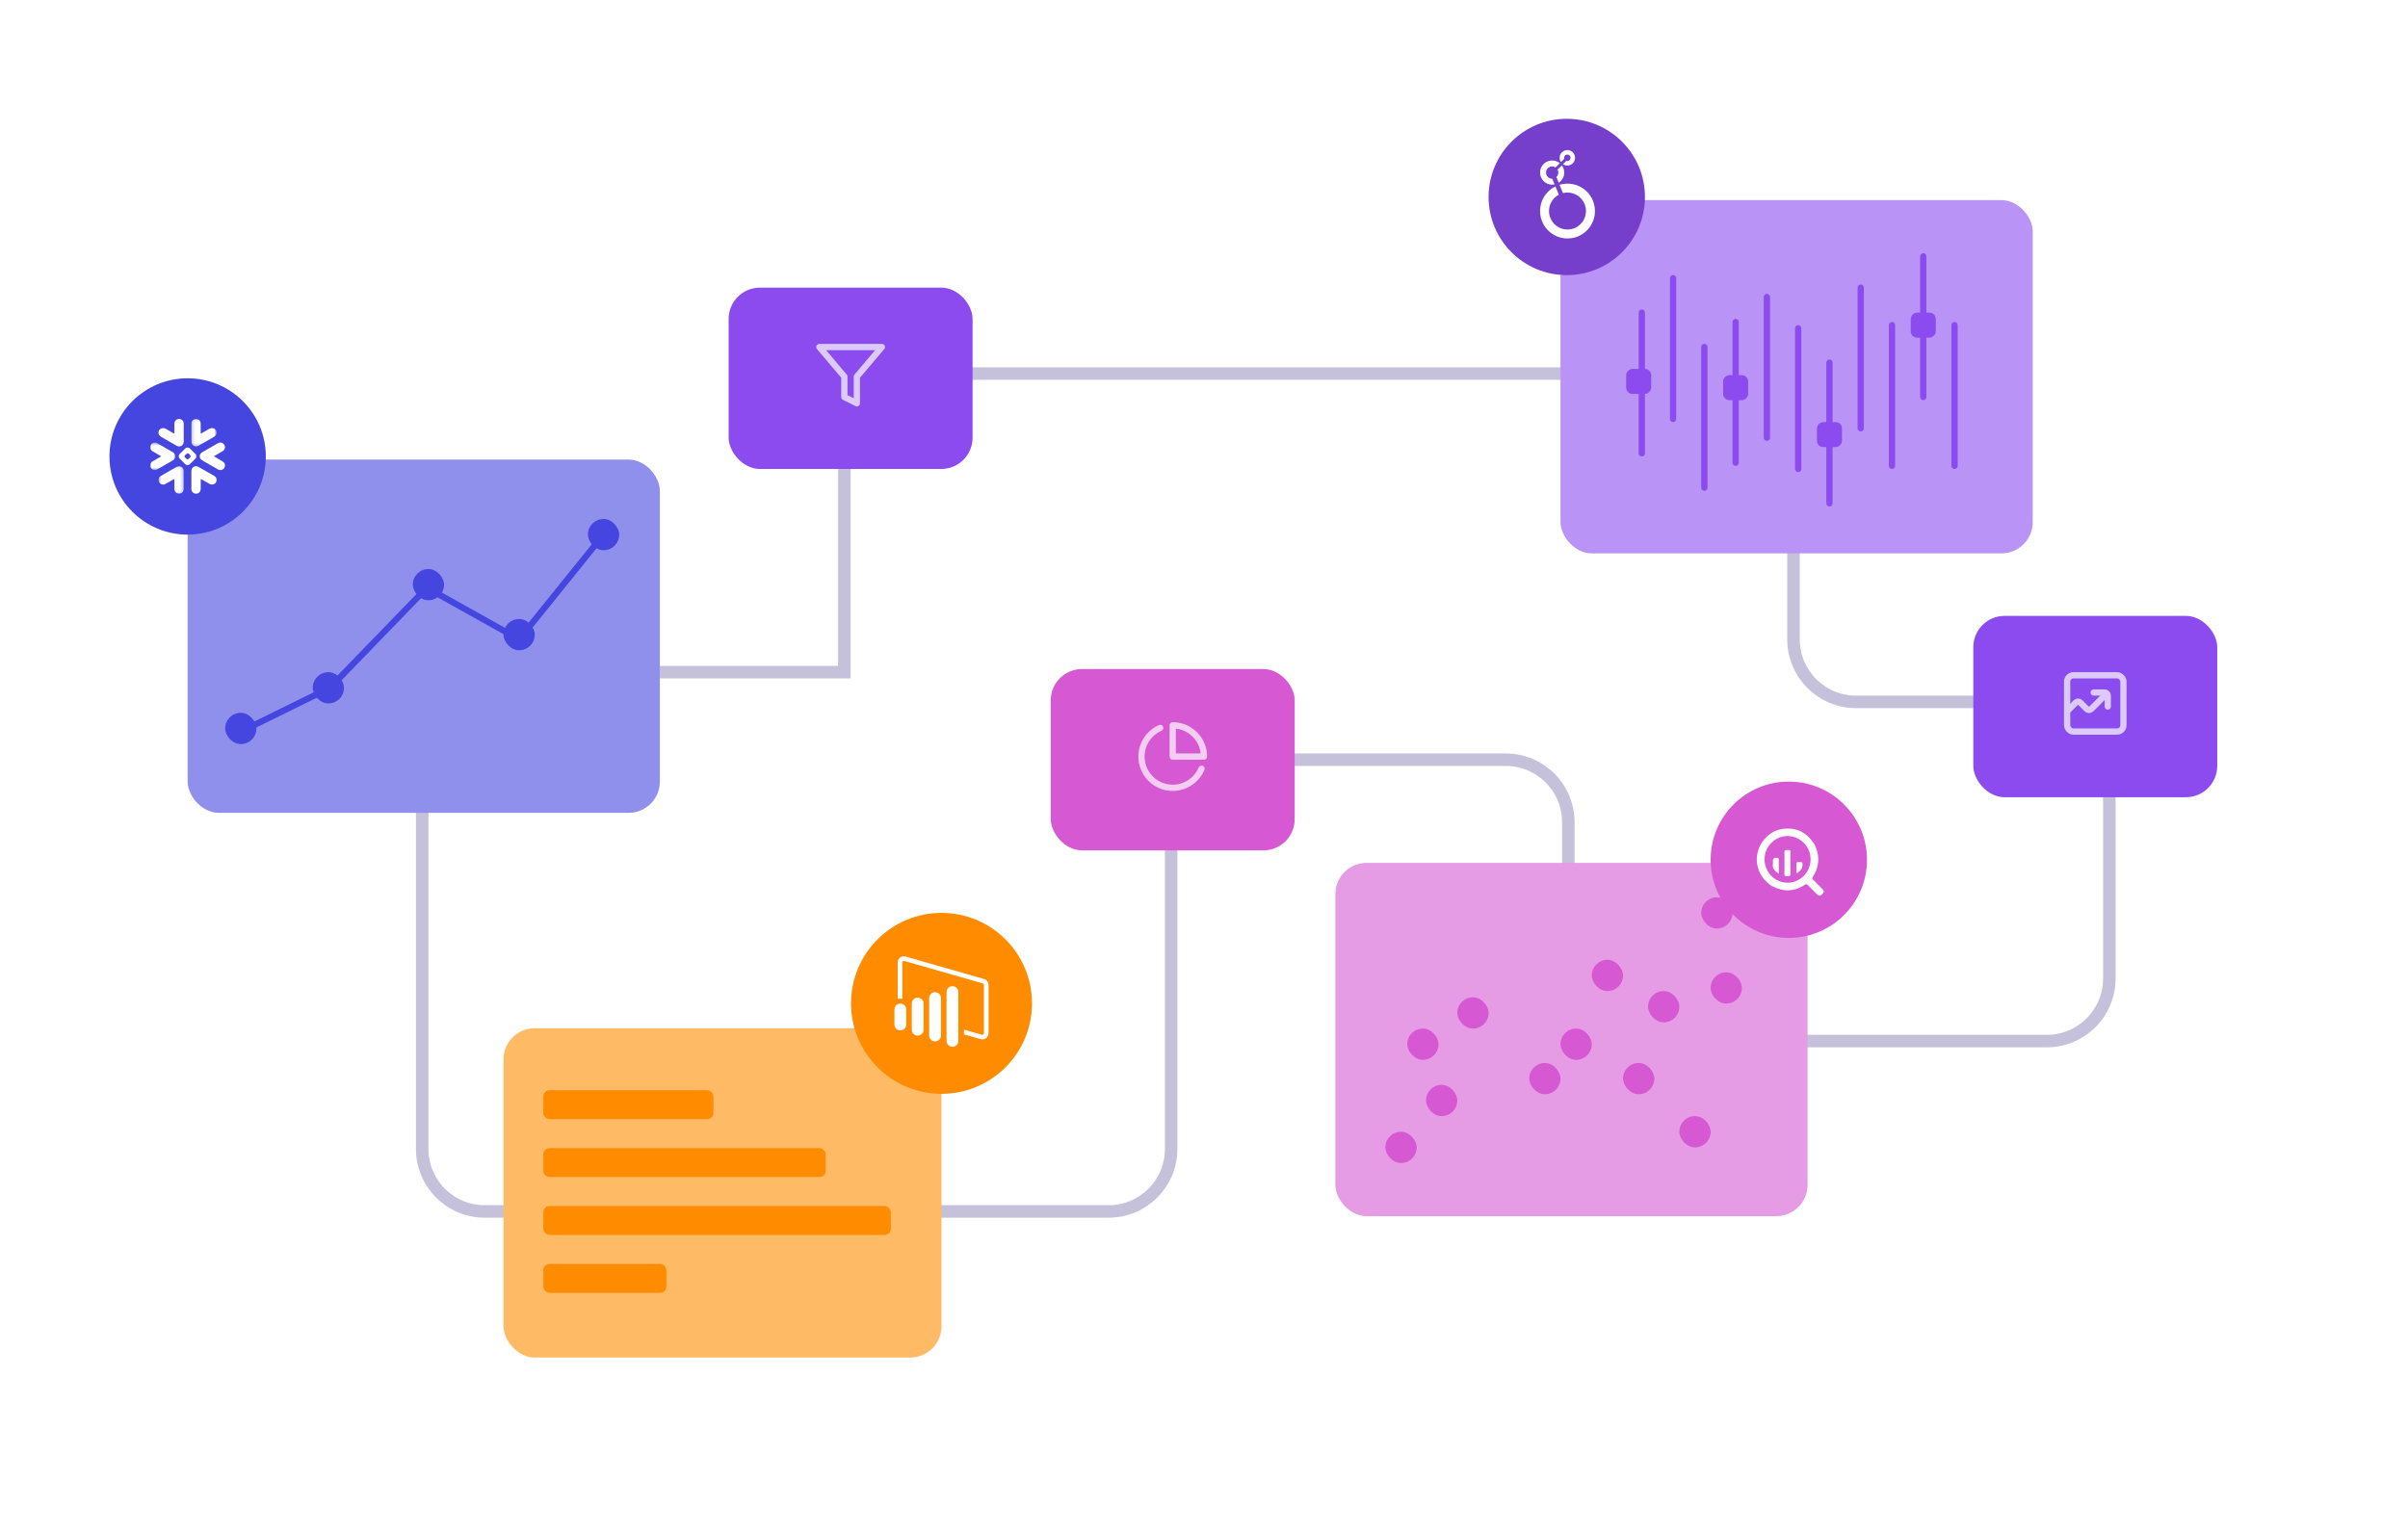 <?xml version="1.0" encoding="UTF-8"?> <svg xmlns="http://www.w3.org/2000/svg" width="770" height="490" viewBox="0 0 770 490" fill="none"><path d="M270 215H135V367.5C135 378.546 143.954 387.5 155 387.5H215H354.5C365.546 387.5 374.5 378.546 374.5 367.5V243H481.5C492.546 243 501.5 251.954 501.5 263V333H654.5C665.546 333 674.5 324.046 674.5 313V224.5H593.5C582.454 224.5 573.5 215.546 573.5 204.5V119.5H270V215Z" stroke="#C6C1DB" stroke-width="4"></path><g filter="url(#filter0_d_19938_162579)"><rect x="60" y="146" width="151" height="113" rx="10" fill="#8F90EC"></rect></g><path d="M76 234.5L105.5 220L136.5 188L166 204.5L193 171" stroke="#4546E0" stroke-width="2" stroke-linejoin="bevel"></path><rect x="72" y="228" width="10" height="10" rx="5" fill="#4546E0"></rect><rect x="100" y="215" width="10" height="10" rx="5" fill="#4546E0"></rect><rect x="132" y="182" width="10" height="10" rx="5" fill="#4546E0"></rect><rect x="161" y="198" width="10" height="10" rx="5" fill="#4546E0"></rect><rect x="188" y="166" width="10" height="10" rx="5" fill="#4546E0"></rect><circle cx="60" cy="146" r="25" fill="#4546E0"></circle><path fill-rule="evenodd" clip-rule="evenodd" d="M68.38 145.959C69.021 146.329 69.622 146.676 70.223 147.024C70.554 147.215 70.889 147.401 71.215 147.603C71.944 148.053 72.152 148.898 71.728 149.655C71.37 150.295 70.429 150.554 69.735 150.162C68.028 149.199 66.324 148.233 64.639 147.234C63.586 146.61 63.622 145.259 64.677 144.647C66.314 143.699 67.952 142.753 69.594 141.813C70.615 141.229 71.732 141.724 71.93 142.84C72.032 143.414 71.736 144.005 71.144 144.355C70.398 144.796 69.642 145.221 68.89 145.653C68.735 145.743 68.583 145.837 68.38 145.959" fill="white"></path><mask id="mask0_19938_162579" style="mask-type:luminance" maskUnits="userSpaceOnUse" x="48" y="141" width="9" height="10"><path fill-rule="evenodd" clip-rule="evenodd" d="M48 141.562H56.05V150.35H48V141.562Z" fill="white"></path></mask><g mask="url(#mask0_19938_162579)"><path fill-rule="evenodd" clip-rule="evenodd" d="M51.558 145.95C50.573 145.378 49.64 144.855 48.726 144.299C48.059 143.893 47.841 143.192 48.116 142.489C48.402 141.757 49.226 141.382 49.979 141.647C50.473 141.82 50.893 142.133 51.343 142.387C52.65 143.122 53.929 143.904 55.245 144.62C56.288 145.187 56.346 146.669 55.253 147.281C53.582 148.216 51.93 149.187 50.265 150.134C49.634 150.493 48.935 150.396 48.427 149.907C47.98 149.477 47.881 148.773 48.182 148.162C48.295 147.934 48.462 147.757 48.684 147.63C49.532 147.139 50.381 146.648 51.228 146.156C51.324 146.1 51.416 146.039 51.558 145.95" fill="white"></path></g><mask id="mask1_19938_162579" style="mask-type:luminance" maskUnits="userSpaceOnUse" x="61" y="134" width="9" height="9"><path fill-rule="evenodd" clip-rule="evenodd" d="M61.188 134H69.268V142.796H61.188V134Z" fill="white"></path></mask><g mask="url(#mask1_19938_162579)"><path fill-rule="evenodd" clip-rule="evenodd" d="M61.189 138.377C61.189 137.422 61.187 136.466 61.189 135.511C61.192 134.661 61.845 134.001 62.678 134C63.521 133.999 64.171 134.647 64.173 135.5C64.176 136.478 64.18 137.456 64.17 138.434C64.168 138.682 64.213 138.733 64.443 138.597C65.258 138.117 66.083 137.653 66.901 137.176C67.687 136.718 68.613 136.905 69.041 137.617C69.489 138.362 69.26 139.241 68.464 139.705C66.79 140.68 65.111 141.648 63.422 142.597C62.403 143.169 61.196 142.443 61.19 141.277C61.185 140.311 61.189 139.344 61.189 138.377" fill="white"></path></g><path fill-rule="evenodd" clip-rule="evenodd" d="M58.75 138.389C58.75 139.345 58.752 140.301 58.749 141.256C58.746 142.465 57.538 143.176 56.48 142.577C54.812 141.635 53.151 140.682 51.496 139.718C50.531 139.155 50.394 137.977 51.19 137.28C51.659 136.869 52.398 136.805 52.96 137.128C53.8 137.612 54.642 138.09 55.477 138.582C55.698 138.713 55.773 138.714 55.769 138.424C55.756 137.457 55.762 136.49 55.765 135.524C55.767 134.654 56.416 134.001 57.275 134.002C58.104 134.003 58.748 134.665 58.749 135.523C58.751 136.479 58.75 137.434 58.75 138.389" fill="white"></path><mask id="mask2_19938_162579" style="mask-type:luminance" maskUnits="userSpaceOnUse" x="50" y="149" width="9" height="9"><path fill-rule="evenodd" clip-rule="evenodd" d="M50.68 149.123H58.751V157.914H50.68V149.123Z" fill="white"></path></mask><g mask="url(#mask2_19938_162579)"><path fill-rule="evenodd" clip-rule="evenodd" d="M55.765 153.175C54.771 153.741 53.843 154.271 52.913 154.797C52.519 155.02 52.101 155.063 51.675 154.905C51.107 154.695 50.763 154.285 50.692 153.686C50.622 153.087 50.847 152.592 51.366 152.277C52.166 151.792 52.982 151.336 53.793 150.871C54.682 150.36 55.567 149.841 56.465 149.347C57.579 148.735 58.75 149.437 58.75 150.704C58.751 152.592 58.751 154.481 58.75 156.37C58.75 157.25 58.106 157.915 57.259 157.914C56.416 157.914 55.766 157.243 55.765 156.368C55.764 155.325 55.765 154.282 55.765 153.175" fill="white"></path></g><path fill-rule="evenodd" clip-rule="evenodd" d="M64.213 153.23C64.151 153.337 64.182 153.45 64.182 153.557C64.179 154.49 64.181 155.423 64.18 156.356C64.179 157.244 63.557 157.9 62.703 157.914C61.853 157.928 61.196 157.246 61.196 156.348C61.196 154.459 61.195 152.571 61.196 150.682C61.197 149.443 62.383 148.734 63.473 149.344C65.154 150.286 66.823 151.249 68.49 152.215C69.253 152.657 69.481 153.505 69.068 154.25C68.68 154.95 67.792 155.205 67.043 154.797C66.192 154.334 65.359 153.84 64.517 153.361C64.422 153.307 64.34 153.221 64.213 153.23" fill="white"></path><path fill-rule="evenodd" clip-rule="evenodd" d="M60.011 146.934C60.046 146.924 60.125 146.923 60.171 146.884C60.435 146.658 60.699 146.429 60.906 146.149C61.014 146.004 60.975 145.854 60.88 145.712C60.294 144.831 59.969 144.796 59.229 145.54C59.205 145.563 59.18 145.586 59.157 145.611C58.946 145.838 58.941 146.067 59.152 146.289C59.314 146.46 59.486 146.621 59.651 146.789C59.742 146.881 59.848 146.936 60.011 146.934M62.758 146.004C62.823 146.289 62.674 146.524 62.435 146.751C61.833 147.325 61.252 147.921 60.66 148.506C60.316 148.846 59.632 148.847 59.288 148.507C58.663 147.891 58.041 147.273 57.421 146.653C57.078 146.31 57.079 145.593 57.419 145.255C58.04 144.637 58.659 144.016 59.285 143.402C59.634 143.06 60.313 143.06 60.661 143.402C61.303 144.032 61.934 144.673 62.58 145.298C62.781 145.492 62.757 145.72 62.758 146.004" fill="white"></path><g filter="url(#filter1_d_19938_162579)"><rect x="233" y="91" width="78" height="58" rx="10" fill="#8B4BEF"></rect></g><path d="M282 111H262L270 120.46V127L274 129V120.46L282 111Z" stroke="#DCCAF8" stroke-width="2" stroke-linecap="round" stroke-linejoin="round"></path><g filter="url(#filter2_d_19938_162579)"><rect x="499" y="63" width="151" height="113" rx="10" fill="#B993F5"></rect></g><circle cx="501" cy="63" r="25" fill="#753FCB"></circle><path d="M501.183 48C500.271 48 499.432 48.505 499 49.31C498.573 50.115 498.621 51.095 499.131 51.852L500.188 50.799C500.154 50.693 500.135 50.586 500.135 50.474C500.135 49.897 500.601 49.431 501.178 49.431C501.755 49.431 502.221 49.897 502.221 50.474C502.221 51.052 501.755 51.517 501.178 51.517C501.067 51.517 500.96 51.498 500.853 51.464L499.795 52.517C500.674 53.113 501.833 53.08 502.677 52.439C503.521 51.799 503.861 50.688 503.521 49.684C503.187 48.674 502.241 48 501.183 48Z" fill="white"></path><path d="M500.193 55.205C500.193 54.37 499.926 53.555 499.421 52.891L498.053 54.259C498.48 55.045 498.33 56.015 497.68 56.631L498.427 58.45C499.523 57.737 500.193 56.515 500.193 55.205Z" fill="white"></path><path d="M496.363 57.17H496.329C495.49 57.17 494.743 56.636 494.471 55.84C494.199 55.045 494.461 54.167 495.126 53.648C495.791 53.128 496.707 53.094 497.411 53.56L498.769 52.202C497.45 51.13 495.587 51.047 494.175 51.998C492.763 52.949 492.142 54.705 492.637 56.33C493.132 57.956 494.631 59.066 496.329 59.066C496.591 59.066 496.853 59.042 497.11 58.989L496.363 57.17Z" fill="white"></path><path d="M501.23 58.741C500.371 58.741 499.517 58.867 498.697 59.109L499.784 61.763C500.254 61.647 500.74 61.589 501.23 61.589C504.053 61.589 506.479 63.583 507.032 66.353C507.58 69.123 506.1 71.893 503.495 72.97C500.89 74.047 497.882 73.135 496.315 70.792C494.748 68.448 495.049 65.319 497.043 63.321C497.46 62.903 497.935 62.554 498.455 62.277L497.382 59.633C493.38 61.593 491.483 66.246 492.977 70.447C494.471 74.649 498.877 77.06 503.219 76.051C507.561 75.046 510.457 70.942 509.952 66.513C509.448 62.083 505.698 58.741 501.239 58.741H501.23Z" fill="white"></path><line x1="525" y1="100" x2="525" y2="145" stroke="#8B4BEF" stroke-width="2" stroke-linecap="round"></line><line x1="615" y1="82" x2="615" y2="127" stroke="#8B4BEF" stroke-width="2" stroke-linecap="round"></line><line x1="535" y1="89" x2="535" y2="134" stroke="#8B4BEF" stroke-width="2" stroke-linecap="round"></line><line x1="545" y1="111" x2="545" y2="156" stroke="#8B4BEF" stroke-width="2" stroke-linecap="round"></line><line x1="555" y1="103" x2="555" y2="148" stroke="#8B4BEF" stroke-width="2" stroke-linecap="round"></line><line x1="565" y1="95" x2="565" y2="140" stroke="#8B4BEF" stroke-width="2" stroke-linecap="round"></line><line x1="575" y1="105" x2="575" y2="150" stroke="#8B4BEF" stroke-width="2" stroke-linecap="round"></line><line x1="585" y1="116" x2="585" y2="161" stroke="#8B4BEF" stroke-width="2" stroke-linecap="round"></line><line x1="595" y1="92" x2="595" y2="137" stroke="#8B4BEF" stroke-width="2" stroke-linecap="round"></line><line x1="605" y1="104" x2="605" y2="149" stroke="#8B4BEF" stroke-width="2" stroke-linecap="round"></line><line x1="625" y1="104" x2="625" y2="149" stroke="#8B4BEF" stroke-width="2" stroke-linecap="round"></line><rect x="551" y="128" width="8" height="8" rx="2" transform="rotate(-90 551 128)" fill="#8B4BEF"></rect><rect x="581" y="143" width="8" height="8" rx="2" transform="rotate(-90 581 143)" fill="#8B4BEF"></rect><rect x="611" y="108" width="8" height="8" rx="2" transform="rotate(-90 611 108)" fill="#8B4BEF"></rect><rect x="520" y="126" width="8" height="8" rx="2" transform="rotate(-90 520 126)" fill="#8B4BEF"></rect><g filter="url(#filter3_d_19938_162579)"><rect x="161" y="327.884" width="140.062" height="105.336" rx="10" fill="#FFBA66"></rect></g><circle cx="301.063" cy="320.938" r="28.938" fill="#FF8C00"></circle><path d="M287.898 329.57C286.859 329.57 286.016 328.743 286.016 327.724V322.86C286.016 321.841 286.859 321.014 287.898 321.014C288.937 321.014 289.78 321.841 289.78 322.86V327.724C289.78 328.743 288.937 329.57 287.898 329.57ZM295.333 329.391V320.967C295.333 319.948 294.49 319.122 293.451 319.122C292.412 319.122 291.569 319.948 291.569 320.967V329.391C291.569 330.41 292.412 331.236 293.451 331.236C294.49 331.236 295.333 330.41 295.333 329.391ZM300.886 331.256V319.209C300.886 318.191 300.043 317.364 299.004 317.364C297.965 317.364 297.122 318.191 297.122 319.209V331.256C297.122 332.275 297.965 333.102 299.004 333.102C300.043 333.102 300.886 332.275 300.886 331.256ZM306.44 332.984V317.286C306.44 316.268 305.597 315.441 304.558 315.441C303.519 315.441 302.676 316.268 302.676 317.286V332.984C302.676 334.002 303.519 334.829 304.558 334.829C305.597 334.829 306.44 334.002 306.44 332.984ZM314.68 313.151L289.594 305.968C289.405 305.914 289.219 305.891 289.033 305.891C287.977 305.891 287.055 306.731 287.055 307.837V319.449H288.541V307.837C288.541 307.537 288.796 307.348 289.033 307.348C289.081 307.348 289.126 307.355 289.174 307.368L314.264 314.551C314.474 314.611 314.622 314.804 314.622 315.016V330.507C314.622 330.808 314.367 330.997 314.13 330.997C314.081 330.997 314.037 330.99 313.989 330.976L308.267 329.337V330.855L313.572 332.373C313.762 332.427 313.947 332.451 314.133 332.451C315.189 332.451 316.112 331.611 316.112 330.504V315.019C316.112 314.156 315.53 313.397 314.684 313.154L314.68 313.151Z" fill="white"></path><rect x="173.734" y="348.72" width="54.404" height="9.26" rx="2" fill="#FF8C00"></rect><rect x="173.734" y="367.24" width="90.288" height="9.26" rx="2" fill="#FF8C00"></rect><rect x="173.734" y="385.761" width="111.123" height="9.26" rx="2" fill="#FF8C00"></rect><rect x="173.734" y="404.281" width="39.356" height="9.26" rx="2" fill="#FF8C00"></rect><g filter="url(#filter4_d_19938_162579)"><rect x="427" y="275" width="151" height="113" rx="10" fill="#E69BE5"></rect></g><rect x="443" y="362" width="10" height="10" rx="5" fill="#D658D3"></rect><rect x="450" y="329" width="10" height="10" rx="5" fill="#D658D3"></rect><rect x="527" y="317" width="10" height="10" rx="5" fill="#D658D3"></rect><rect x="509" y="307" width="10" height="10" rx="5" fill="#D658D3"></rect><rect x="499" y="329" width="10" height="10" rx="5" fill="#D658D3"></rect><rect x="537" y="357" width="10" height="10" rx="5" fill="#D658D3"></rect><rect x="547" y="311" width="10" height="10" rx="5" fill="#D658D3"></rect><rect x="544" y="287" width="10" height="10" rx="5" fill="#D658D3"></rect><rect x="489" y="340" width="10" height="10" rx="5" fill="#D658D3"></rect><rect x="456" y="347" width="10" height="10" rx="5" fill="#D658D3"></rect><rect x="519" y="340" width="10" height="10" rx="5" fill="#D658D3"></rect><rect x="466" y="319" width="10" height="10" rx="5" fill="#D658D3"></rect><circle cx="572" cy="275" r="25" fill="#D658D3"></circle><path fill-rule="evenodd" clip-rule="evenodd" d="M578.963 274.868C578.966 270.777 575.742 267.497 571.646 267.422C567.626 267.35 564.249 270.743 564.247 274.855C564.245 278.989 567.531 282.338 571.596 282.346C575.645 282.354 578.961 278.988 578.963 274.868M580.155 269.951C581.193 272.035 581.7 274.207 581.277 276.547C581.02 277.971 580.504 279.286 579.69 280.473C579.446 280.828 579.44 281.053 579.758 281.362C580.794 282.369 581.787 283.421 582.83 284.419C583.284 284.853 583.318 285.246 582.937 285.707C582.065 286.764 581.723 286.776 580.753 285.797C579.858 284.894 578.956 284 578.069 283.09C577.814 282.828 577.61 282.713 577.247 282.953C573.827 285.219 570.302 285.363 566.686 283.441C566.644 283.419 566.591 283.415 566.543 283.403C564.276 281.898 562.748 279.87 562.044 277.198C560.615 271.784 564.577 265.815 570.097 265.122C574.302 264.595 577.561 266.142 579.925 269.659C579.994 269.761 580.078 269.854 580.155 269.951" fill="#FDFDFD"></path><path fill-rule="evenodd" clip-rule="evenodd" d="M570.609 276.001C570.609 274.851 570.633 273.699 570.598 272.55C570.582 272.023 570.748 271.857 571.272 271.874C572.721 271.921 572.501 271.728 572.508 273.104C572.52 275.23 572.476 277.357 572.53 279.482C572.55 280.307 572.087 280.278 571.543 280.284C570.974 280.291 570.539 280.258 570.59 279.452C570.663 278.306 570.608 277.152 570.609 276.001" fill="#FDFDFD"></path><path fill-rule="evenodd" clip-rule="evenodd" d="M568.804 279.527C567.683 278.636 566.695 277.929 566.893 276.459C566.926 276.214 566.897 275.96 566.897 275.711C566.898 274.472 567.288 274.178 568.499 274.46C568.816 274.534 568.803 274.738 568.803 274.962C568.805 276.409 568.804 277.857 568.804 279.527" fill="#FDFDFD"></path><path fill-rule="evenodd" clip-rule="evenodd" d="M574.438 277.542C574.438 277.392 574.438 277.241 574.438 277.091C574.438 275.644 574.437 275.654 575.868 275.752C576.206 275.776 576.32 275.88 576.368 276.231C576.557 277.601 575.775 278.432 574.829 279.185C574.548 279.409 574.436 279.289 574.438 278.969C574.44 278.493 574.438 278.017 574.438 277.542" fill="#FDFDFD"></path><g filter="url(#filter5_d_19938_162579)"><rect x="631" y="196" width="78" height="58" rx="10" fill="#8B4BEF"></rect></g><path d="M669.5 221.5H673C673.552 221.5 674 221.948 674 222.5V226" stroke="#DCCAF8" stroke-width="2" stroke-linecap="round"></path><path d="M661 227.5L663.793 224.707C664.183 224.317 664.817 224.317 665.207 224.707L667.293 226.793C667.683 227.183 668.317 227.183 668.707 226.793L673.5 222" stroke="#DCCAF8" stroke-width="2" stroke-linecap="round"></path><rect x="661" y="216" width="18" height="18" rx="2" stroke="#DCCAF8" stroke-width="2"></rect><g filter="url(#filter6_d_19938_162579)"><rect x="336" y="213" width="78" height="58" rx="10" fill="#D658D3"></rect></g><path d="M384.21 245.89C383.574 247.395 382.579 248.72 381.312 249.751C380.045 250.782 378.545 251.488 376.943 251.805C375.341 252.122 373.685 252.042 372.121 251.572C370.556 251.102 369.131 250.255 367.969 249.107C366.808 247.958 365.945 246.543 365.457 244.984C364.969 243.425 364.87 241.771 365.169 240.165C365.468 238.559 366.156 237.051 367.172 235.772C368.189 234.494 369.503 233.483 371 232.83" stroke="#F3CDF2" stroke-width="2" stroke-linecap="round" stroke-linejoin="round"></path><path d="M385 242C385 240.687 384.741 239.386 384.239 238.173C383.736 236.96 383 235.858 382.071 234.929C381.142 234 380.04 233.264 378.827 232.761C377.614 232.259 376.313 232 375 232V242H385Z" stroke="#F3CDF2" stroke-width="2" stroke-linecap="round" stroke-linejoin="round"></path><defs><filter id="filter0_d_19938_162579" x="38" y="125" width="195" height="157" filterUnits="userSpaceOnUse" color-interpolation-filters="sRGB"><feFlood flood-opacity="0" result="BackgroundImageFix"></feFlood><feColorMatrix in="SourceAlpha" type="matrix" values="0 0 0 0 0 0 0 0 0 0 0 0 0 0 0 0 0 0 127 0" result="hardAlpha"></feColorMatrix><feMorphology radius="2" operator="erode" in="SourceAlpha" result="effect1_dropShadow_19938_162579"></feMorphology><feOffset dy="1"></feOffset><feGaussianBlur stdDeviation="12"></feGaussianBlur><feComposite in2="hardAlpha" operator="out"></feComposite><feColorMatrix type="matrix" values="0 0 0 0 0.153 0 0 0 0 0.031 0 0 0 0 0.311 0 0 0 0.08 0"></feColorMatrix><feBlend mode="normal" in2="BackgroundImageFix" result="effect1_dropShadow_19938_162579"></feBlend><feBlend mode="normal" in="SourceGraphic" in2="effect1_dropShadow_19938_162579" result="shape"></feBlend></filter><filter id="filter1_d_19938_162579" x="211" y="70" width="122" height="102" filterUnits="userSpaceOnUse" color-interpolation-filters="sRGB"><feFlood flood-opacity="0" result="BackgroundImageFix"></feFlood><feColorMatrix in="SourceAlpha" type="matrix" values="0 0 0 0 0 0 0 0 0 0 0 0 0 0 0 0 0 0 127 0" result="hardAlpha"></feColorMatrix><feMorphology radius="2" operator="erode" in="SourceAlpha" result="effect1_dropShadow_19938_162579"></feMorphology><feOffset dy="1"></feOffset><feGaussianBlur stdDeviation="12"></feGaussianBlur><feComposite in2="hardAlpha" operator="out"></feComposite><feColorMatrix type="matrix" values="0 0 0 0 0.153 0 0 0 0 0.031 0 0 0 0 0.311 0 0 0 0.08 0"></feColorMatrix><feBlend mode="normal" in2="BackgroundImageFix" result="effect1_dropShadow_19938_162579"></feBlend><feBlend mode="normal" in="SourceGraphic" in2="effect1_dropShadow_19938_162579" result="shape"></feBlend></filter><filter id="filter2_d_19938_162579" x="477" y="42" width="195" height="157" filterUnits="userSpaceOnUse" color-interpolation-filters="sRGB"><feFlood flood-opacity="0" result="BackgroundImageFix"></feFlood><feColorMatrix in="SourceAlpha" type="matrix" values="0 0 0 0 0 0 0 0 0 0 0 0 0 0 0 0 0 0 127 0" result="hardAlpha"></feColorMatrix><feMorphology radius="2" operator="erode" in="SourceAlpha" result="effect1_dropShadow_19938_162579"></feMorphology><feOffset dy="1"></feOffset><feGaussianBlur stdDeviation="12"></feGaussianBlur><feComposite in2="hardAlpha" operator="out"></feComposite><feColorMatrix type="matrix" values="0 0 0 0 0.153 0 0 0 0 0.031 0 0 0 0 0.311 0 0 0 0.08 0"></feColorMatrix><feBlend mode="normal" in2="BackgroundImageFix" result="effect1_dropShadow_19938_162579"></feBlend><feBlend mode="normal" in="SourceGraphic" in2="effect1_dropShadow_19938_162579" result="shape"></feBlend></filter><filter id="filter3_d_19938_162579" x="139" y="306.884" width="184.062" height="149.336" filterUnits="userSpaceOnUse" color-interpolation-filters="sRGB"><feFlood flood-opacity="0" result="BackgroundImageFix"></feFlood><feColorMatrix in="SourceAlpha" type="matrix" values="0 0 0 0 0 0 0 0 0 0 0 0 0 0 0 0 0 0 127 0" result="hardAlpha"></feColorMatrix><feMorphology radius="2" operator="erode" in="SourceAlpha" result="effect1_dropShadow_19938_162579"></feMorphology><feOffset dy="1"></feOffset><feGaussianBlur stdDeviation="12"></feGaussianBlur><feComposite in2="hardAlpha" operator="out"></feComposite><feColorMatrix type="matrix" values="0 0 0 0 0.153 0 0 0 0 0.031 0 0 0 0 0.311 0 0 0 0.08 0"></feColorMatrix><feBlend mode="normal" in2="BackgroundImageFix" result="effect1_dropShadow_19938_162579"></feBlend><feBlend mode="normal" in="SourceGraphic" in2="effect1_dropShadow_19938_162579" result="shape"></feBlend></filter><filter id="filter4_d_19938_162579" x="405" y="254" width="195" height="157" filterUnits="userSpaceOnUse" color-interpolation-filters="sRGB"><feFlood flood-opacity="0" result="BackgroundImageFix"></feFlood><feColorMatrix in="SourceAlpha" type="matrix" values="0 0 0 0 0 0 0 0 0 0 0 0 0 0 0 0 0 0 127 0" result="hardAlpha"></feColorMatrix><feMorphology radius="2" operator="erode" in="SourceAlpha" result="effect1_dropShadow_19938_162579"></feMorphology><feOffset dy="1"></feOffset><feGaussianBlur stdDeviation="12"></feGaussianBlur><feComposite in2="hardAlpha" operator="out"></feComposite><feColorMatrix type="matrix" values="0 0 0 0 0.153 0 0 0 0 0.031 0 0 0 0 0.311 0 0 0 0.08 0"></feColorMatrix><feBlend mode="normal" in2="BackgroundImageFix" result="effect1_dropShadow_19938_162579"></feBlend><feBlend mode="normal" in="SourceGraphic" in2="effect1_dropShadow_19938_162579" result="shape"></feBlend></filter><filter id="filter5_d_19938_162579" x="609" y="175" width="122" height="102" filterUnits="userSpaceOnUse" color-interpolation-filters="sRGB"><feFlood flood-opacity="0" result="BackgroundImageFix"></feFlood><feColorMatrix in="SourceAlpha" type="matrix" values="0 0 0 0 0 0 0 0 0 0 0 0 0 0 0 0 0 0 127 0" result="hardAlpha"></feColorMatrix><feMorphology radius="2" operator="erode" in="SourceAlpha" result="effect1_dropShadow_19938_162579"></feMorphology><feOffset dy="1"></feOffset><feGaussianBlur stdDeviation="12"></feGaussianBlur><feComposite in2="hardAlpha" operator="out"></feComposite><feColorMatrix type="matrix" values="0 0 0 0 0.153 0 0 0 0 0.031 0 0 0 0 0.311 0 0 0 0.08 0"></feColorMatrix><feBlend mode="normal" in2="BackgroundImageFix" result="effect1_dropShadow_19938_162579"></feBlend><feBlend mode="normal" in="SourceGraphic" in2="effect1_dropShadow_19938_162579" result="shape"></feBlend></filter><filter id="filter6_d_19938_162579" x="314" y="192" width="122" height="102" filterUnits="userSpaceOnUse" color-interpolation-filters="sRGB"><feFlood flood-opacity="0" result="BackgroundImageFix"></feFlood><feColorMatrix in="SourceAlpha" type="matrix" values="0 0 0 0 0 0 0 0 0 0 0 0 0 0 0 0 0 0 127 0" result="hardAlpha"></feColorMatrix><feMorphology radius="2" operator="erode" in="SourceAlpha" result="effect1_dropShadow_19938_162579"></feMorphology><feOffset dy="1"></feOffset><feGaussianBlur stdDeviation="12"></feGaussianBlur><feComposite in2="hardAlpha" operator="out"></feComposite><feColorMatrix type="matrix" values="0 0 0 0 0.153 0 0 0 0 0.031 0 0 0 0 0.311 0 0 0 0.08 0"></feColorMatrix><feBlend mode="normal" in2="BackgroundImageFix" result="effect1_dropShadow_19938_162579"></feBlend><feBlend mode="normal" in="SourceGraphic" in2="effect1_dropShadow_19938_162579" result="shape"></feBlend></filter></defs></svg> 